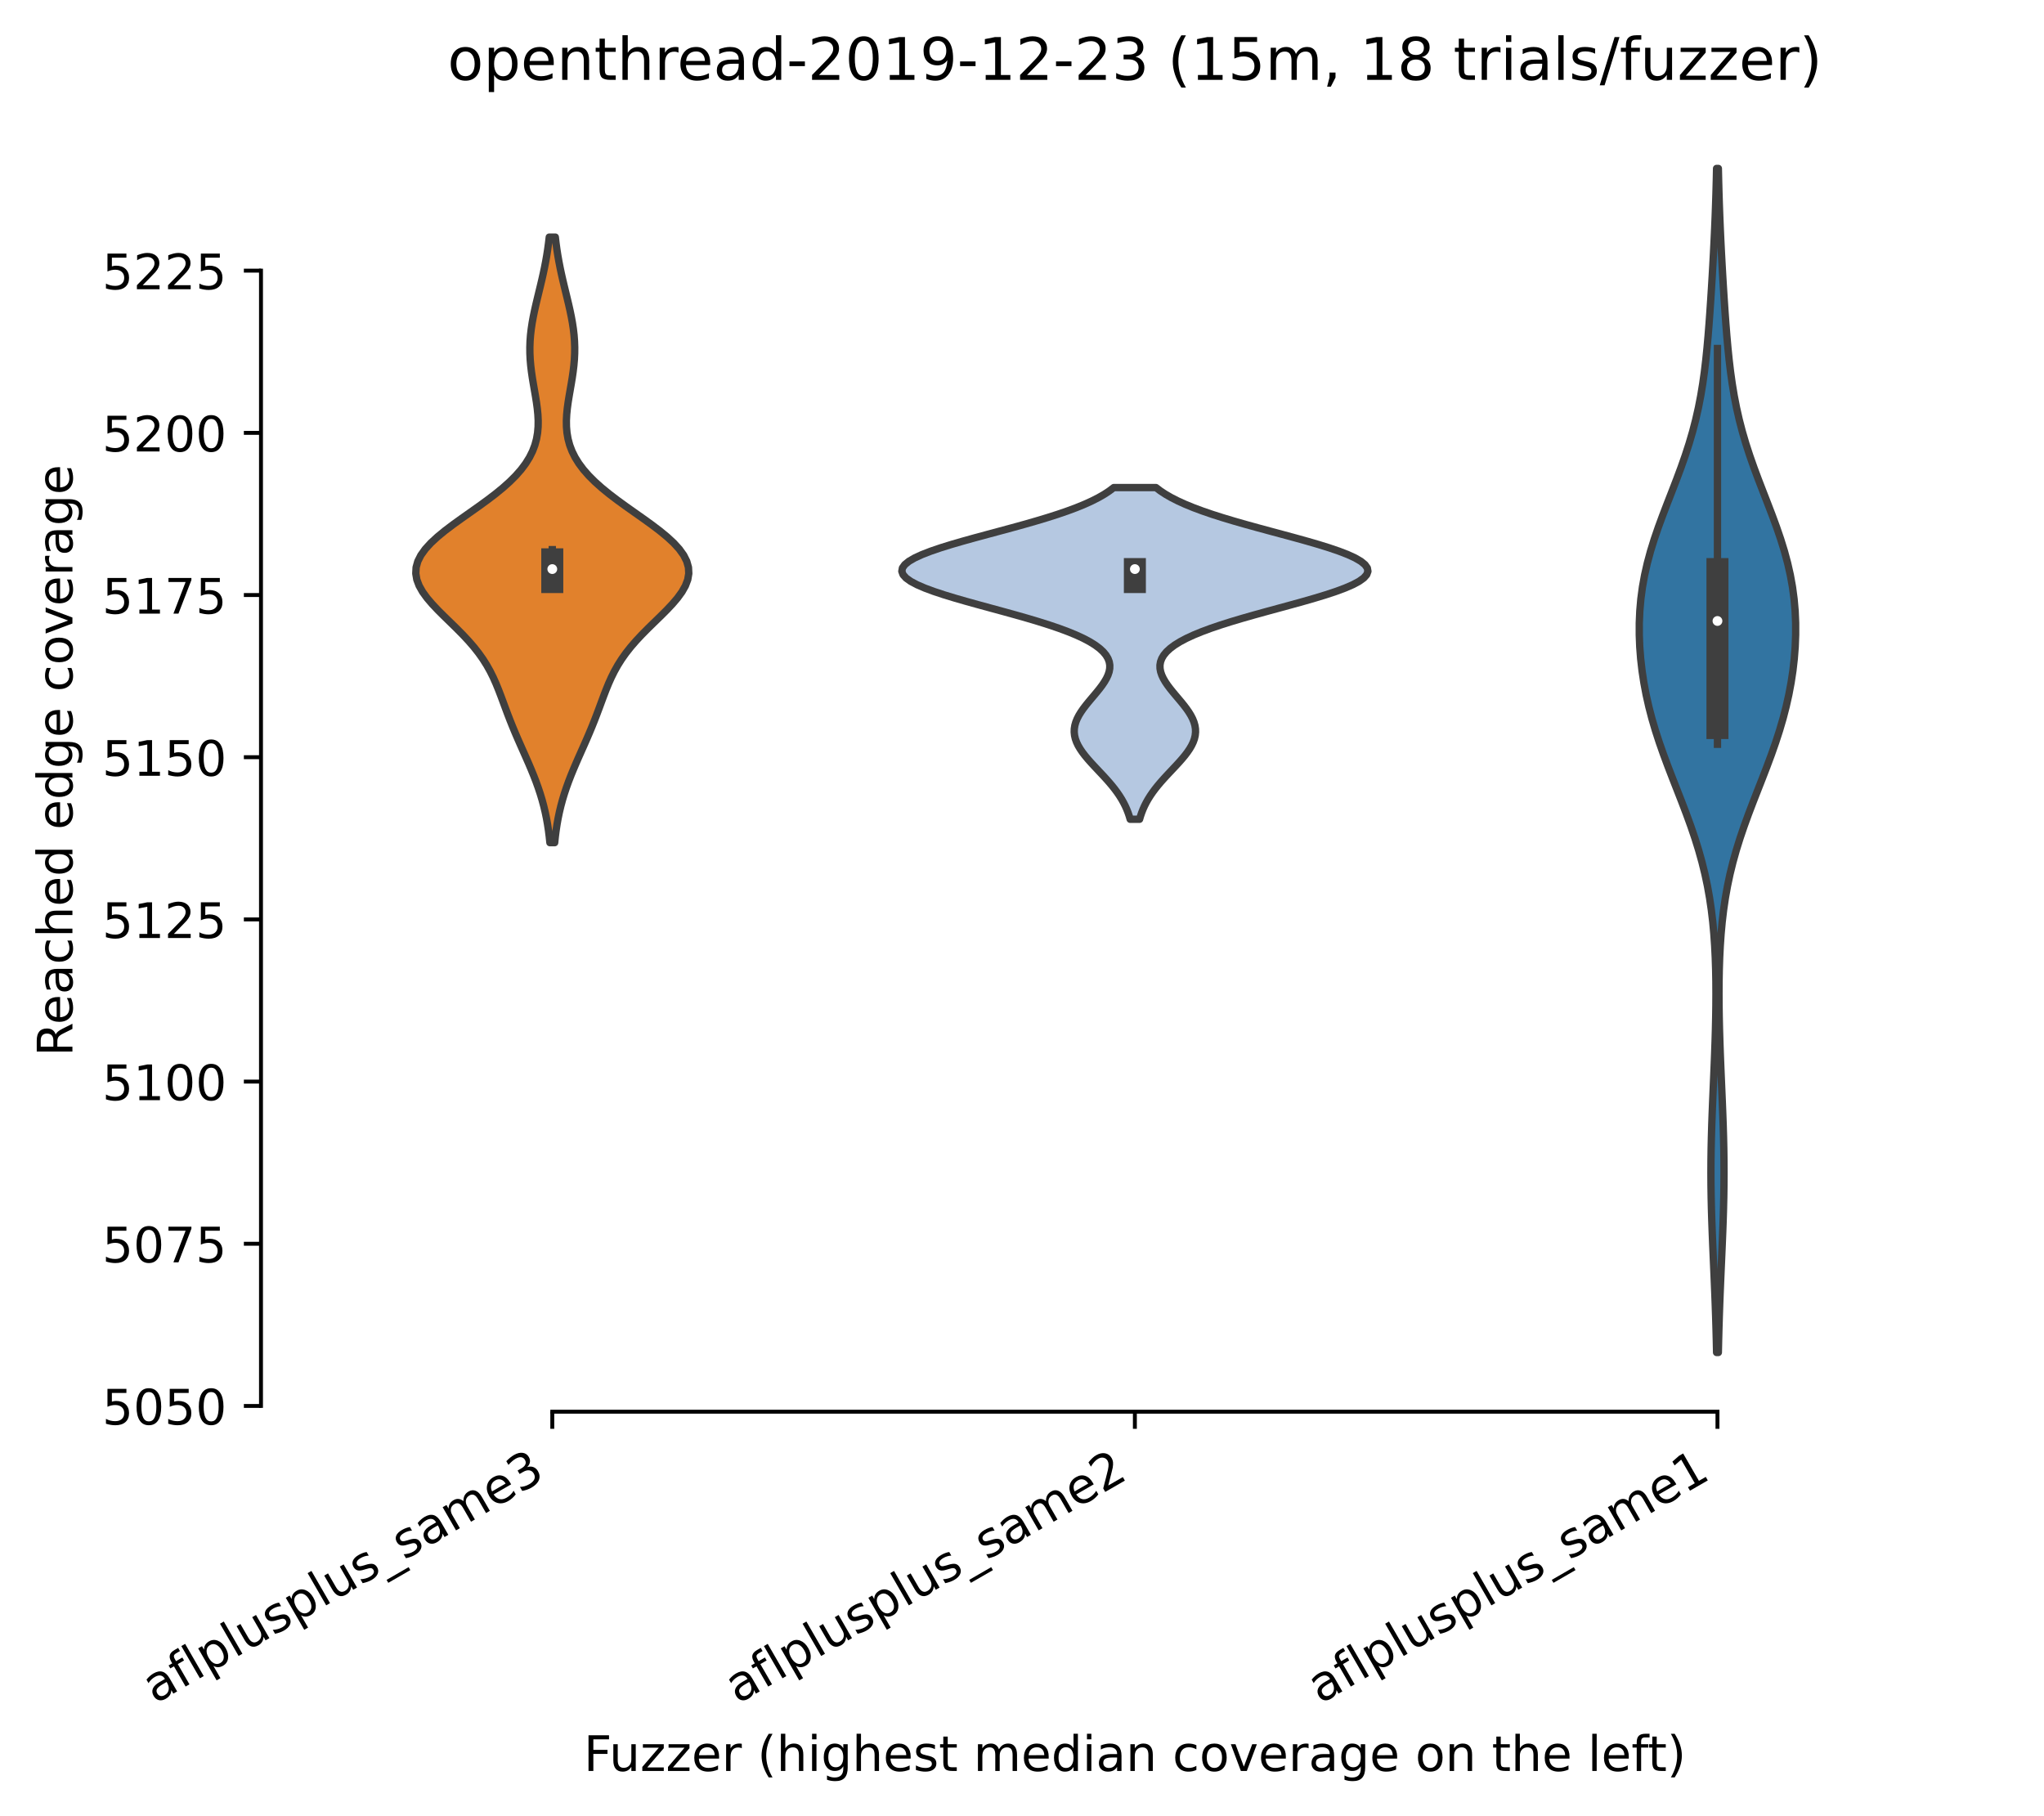 <?xml version="1.0" encoding="utf-8" standalone="no"?>
<!DOCTYPE svg PUBLIC "-//W3C//DTD SVG 1.1//EN"
  "http://www.w3.org/Graphics/SVG/1.1/DTD/svg11.dtd">
<!-- Created with matplotlib (https://matplotlib.org/) -->
<svg height="371.114pt" version="1.1" viewBox="0 0 417.648 371.114" width="417.648pt" xmlns="http://www.w3.org/2000/svg" xmlns:xlink="http://www.w3.org/1999/xlink">
 <defs>
  <style type="text/css">
*{stroke-linecap:butt;stroke-linejoin:round;}
  </style>
 </defs>
 <g id="figure_1">
  <g id="patch_1">
   <path d="M 0 371.114 
L 417.648 371.114 
L 417.648 -0 
L 0 -0 
z
" style="fill:#ffffff;"/>
  </g>
  <g id="axes_1">
   <g id="patch_2">
    <path d="M 53.328 288.43 
L 410.448 288.43 
L 410.448 22.318 
L 53.328 22.318 
z
" style="fill:#ffffff;"/>
   </g>
   <g id="PolyCollection_1">
    <defs>
     <path d="M 113.336 -198.943 
L 112.36 -198.943 
L 112.228 -200.193 
L 112.069 -201.443 
L 111.878 -202.693 
L 111.655 -203.942 
L 111.395 -205.192 
L 111.096 -206.442 
L 110.759 -207.692 
L 110.382 -208.941 
L 109.966 -210.191 
L 109.515 -211.441 
L 109.031 -212.691 
L 108.519 -213.94 
L 107.986 -215.19 
L 107.438 -216.44 
L 106.882 -217.69 
L 106.327 -218.939 
L 105.778 -220.189 
L 105.241 -221.439 
L 104.721 -222.689 
L 104.22 -223.938 
L 103.737 -225.188 
L 103.268 -226.438 
L 102.806 -227.688 
L 102.341 -228.937 
L 101.86 -230.187 
L 101.349 -231.437 
L 100.791 -232.687 
L 100.171 -233.936 
L 99.472 -235.186 
L 98.684 -236.436 
L 97.798 -237.686 
L 96.811 -238.936 
L 95.727 -240.185 
L 94.558 -241.435 
L 93.321 -242.685 
L 92.044 -243.935 
L 90.759 -245.184 
L 89.504 -246.434 
L 88.323 -247.684 
L 87.257 -248.934 
L 86.351 -250.183 
L 85.644 -251.433 
L 85.171 -252.683 
L 84.958 -253.933 
L 85.023 -255.182 
L 85.373 -256.432 
L 86.004 -257.682 
L 86.902 -258.932 
L 88.043 -260.181 
L 89.394 -261.431 
L 90.917 -262.681 
L 92.569 -263.931 
L 94.304 -265.18 
L 96.076 -266.43 
L 97.842 -267.68 
L 99.563 -268.93 
L 101.203 -270.179 
L 102.735 -271.429 
L 104.135 -272.679 
L 105.388 -273.929 
L 106.485 -275.178 
L 107.42 -276.428 
L 108.195 -277.678 
L 108.816 -278.928 
L 109.29 -280.177 
L 109.628 -281.427 
L 109.844 -282.677 
L 109.952 -283.927 
L 109.967 -285.176 
L 109.904 -286.426 
L 109.78 -287.676 
L 109.61 -288.926 
L 109.41 -290.175 
L 109.195 -291.425 
L 108.978 -292.675 
L 108.772 -293.925 
L 108.59 -295.174 
L 108.441 -296.424 
L 108.333 -297.674 
L 108.273 -298.924 
L 108.264 -300.173 
L 108.308 -301.423 
L 108.404 -302.673 
L 108.549 -303.923 
L 108.738 -305.172 
L 108.966 -306.422 
L 109.225 -307.672 
L 109.507 -308.922 
L 109.804 -310.171 
L 110.107 -311.421 
L 110.41 -312.671 
L 110.706 -313.921 
L 110.988 -315.17 
L 111.252 -316.42 
L 111.496 -317.67 
L 111.715 -318.92 
L 111.911 -320.169 
L 112.082 -321.419 
L 112.229 -322.669 
L 113.467 -322.669 
L 113.467 -322.669 
L 113.614 -321.419 
L 113.785 -320.169 
L 113.981 -318.92 
L 114.201 -317.67 
L 114.444 -316.42 
L 114.708 -315.17 
L 114.99 -313.921 
L 115.286 -312.671 
L 115.589 -311.421 
L 115.893 -310.171 
L 116.19 -308.922 
L 116.472 -307.672 
L 116.73 -306.422 
L 116.958 -305.172 
L 117.148 -303.923 
L 117.293 -302.673 
L 117.388 -301.423 
L 117.432 -300.173 
L 117.423 -298.924 
L 117.363 -297.674 
L 117.255 -296.424 
L 117.106 -295.174 
L 116.924 -293.925 
L 116.719 -292.675 
L 116.502 -291.425 
L 116.286 -290.175 
L 116.086 -288.926 
L 115.916 -287.676 
L 115.792 -286.426 
L 115.729 -285.176 
L 115.744 -283.927 
L 115.852 -282.677 
L 116.068 -281.427 
L 116.406 -280.177 
L 116.88 -278.928 
L 117.501 -277.678 
L 118.276 -276.428 
L 119.212 -275.178 
L 120.308 -273.929 
L 121.561 -272.679 
L 122.961 -271.429 
L 124.493 -270.179 
L 126.133 -268.93 
L 127.854 -267.68 
L 129.621 -266.43 
L 131.393 -265.18 
L 133.127 -263.931 
L 134.779 -262.681 
L 136.302 -261.431 
L 137.654 -260.181 
L 138.794 -258.932 
L 139.692 -257.682 
L 140.323 -256.432 
L 140.673 -255.182 
L 140.738 -253.933 
L 140.525 -252.683 
L 140.052 -251.433 
L 139.345 -250.183 
L 138.439 -248.934 
L 137.374 -247.684 
L 136.192 -246.434 
L 134.937 -245.184 
L 133.652 -243.935 
L 132.375 -242.685 
L 131.138 -241.435 
L 129.969 -240.185 
L 128.885 -238.936 
L 127.898 -237.686 
L 127.012 -236.436 
L 126.224 -235.186 
L 125.526 -233.936 
L 124.905 -232.687 
L 124.347 -231.437 
L 123.836 -230.187 
L 123.355 -228.937 
L 122.89 -227.688 
L 122.428 -226.438 
L 121.959 -225.188 
L 121.476 -223.938 
L 120.975 -222.689 
L 120.455 -221.439 
L 119.919 -220.189 
L 119.37 -218.939 
L 118.814 -217.69 
L 118.258 -216.44 
L 117.71 -215.19 
L 117.177 -213.94 
L 116.665 -212.691 
L 116.181 -211.441 
L 115.73 -210.191 
L 115.314 -208.941 
L 114.937 -207.692 
L 114.6 -206.442 
L 114.302 -205.192 
L 114.042 -203.942 
L 113.818 -202.693 
L 113.628 -201.443 
L 113.468 -200.193 
L 113.336 -198.943 
z
" id="m4e0eabbd24" style="stroke:#3f3f3f;stroke-width:1.5;"/>
    </defs>
    <g clip-path="url(#pd1b07eeeb5)">
     <use style="fill:#e1812c;stroke:#3f3f3f;stroke-width:1.5;" x="0" xlink:href="#m4e0eabbd24" y="371.114"/>
    </g>
   </g>
   <g id="PolyCollection_2">
    <defs>
     <path d="M 232.847 -203.723 
L 230.929 -203.723 
L 230.726 -204.408 
L 230.491 -205.092 
L 230.221 -205.777 
L 229.914 -206.462 
L 229.567 -207.146 
L 229.18 -207.831 
L 228.752 -208.515 
L 228.284 -209.2 
L 227.777 -209.885 
L 227.232 -210.569 
L 226.655 -211.254 
L 226.051 -211.938 
L 225.424 -212.623 
L 224.783 -213.307 
L 224.137 -213.992 
L 223.494 -214.677 
L 222.865 -215.361 
L 222.261 -216.046 
L 221.692 -216.73 
L 221.169 -217.415 
L 220.702 -218.1 
L 220.3 -218.784 
L 219.973 -219.469 
L 219.726 -220.153 
L 219.565 -220.838 
L 219.493 -221.523 
L 219.512 -222.207 
L 219.62 -222.892 
L 219.815 -223.576 
L 220.093 -224.261 
L 220.445 -224.945 
L 220.865 -225.63 
L 221.34 -226.315 
L 221.861 -226.999 
L 222.415 -227.684 
L 222.988 -228.368 
L 223.568 -229.053 
L 224.14 -229.738 
L 224.689 -230.422 
L 225.203 -231.107 
L 225.666 -231.791 
L 226.066 -232.476 
L 226.389 -233.161 
L 226.621 -233.845 
L 226.749 -234.53 
L 226.762 -235.214 
L 226.646 -235.899 
L 226.39 -236.584 
L 225.982 -237.268 
L 225.413 -237.953 
L 224.672 -238.637 
L 223.753 -239.322 
L 222.648 -240.006 
L 221.355 -240.691 
L 219.873 -241.376 
L 218.205 -242.06 
L 216.358 -242.745 
L 214.343 -243.429 
L 212.176 -244.114 
L 209.879 -244.799 
L 207.476 -245.483 
L 205 -246.168 
L 202.486 -246.852 
L 199.973 -247.537 
L 197.504 -248.222 
L 195.123 -248.906 
L 192.876 -249.591 
L 190.809 -250.275 
L 188.963 -250.96 
L 187.379 -251.644 
L 186.092 -252.329 
L 185.132 -253.014 
L 184.521 -253.698 
L 184.272 -254.383 
L 184.393 -255.067 
L 184.88 -255.752 
L 185.722 -256.437 
L 186.901 -257.121 
L 188.39 -257.806 
L 190.156 -258.49 
L 192.161 -259.175 
L 194.363 -259.86 
L 196.718 -260.544 
L 199.182 -261.229 
L 201.709 -261.913 
L 204.258 -262.598 
L 206.788 -263.283 
L 209.264 -263.967 
L 211.654 -264.652 
L 213.933 -265.336 
L 216.079 -266.021 
L 218.077 -266.705 
L 219.916 -267.39 
L 221.592 -268.075 
L 223.102 -268.759 
L 224.449 -269.444 
L 225.639 -270.128 
L 226.679 -270.813 
L 227.58 -271.498 
L 236.196 -271.498 
L 236.196 -271.498 
L 237.097 -270.813 
L 238.138 -270.128 
L 239.327 -269.444 
L 240.674 -268.759 
L 242.184 -268.075 
L 243.86 -267.39 
L 245.699 -266.705 
L 247.697 -266.021 
L 249.844 -265.336 
L 252.122 -264.652 
L 254.513 -263.967 
L 256.988 -263.283 
L 259.518 -262.598 
L 262.067 -261.913 
L 264.595 -261.229 
L 267.058 -260.544 
L 269.413 -259.86 
L 271.616 -259.175 
L 273.62 -258.49 
L 275.386 -257.806 
L 276.875 -257.121 
L 278.054 -256.437 
L 278.896 -255.752 
L 279.384 -255.067 
L 279.504 -254.383 
L 279.256 -253.698 
L 278.644 -253.014 
L 277.684 -252.329 
L 276.397 -251.644 
L 274.813 -250.96 
L 272.968 -250.275 
L 270.9 -249.591 
L 268.653 -248.906 
L 266.272 -248.222 
L 263.803 -247.537 
L 261.29 -246.852 
L 258.776 -246.168 
L 256.3 -245.483 
L 253.898 -244.799 
L 251.6 -244.114 
L 249.433 -243.429 
L 247.418 -242.745 
L 245.571 -242.06 
L 243.903 -241.376 
L 242.421 -240.691 
L 241.128 -240.006 
L 240.024 -239.322 
L 239.104 -238.637 
L 238.363 -237.953 
L 237.794 -237.268 
L 237.386 -236.584 
L 237.13 -235.899 
L 237.014 -235.214 
L 237.027 -234.53 
L 237.155 -233.845 
L 237.388 -233.161 
L 237.71 -232.476 
L 238.11 -231.791 
L 238.573 -231.107 
L 239.087 -230.422 
L 239.637 -229.738 
L 240.208 -229.053 
L 240.788 -228.368 
L 241.361 -227.684 
L 241.915 -226.999 
L 242.436 -226.315 
L 242.912 -225.63 
L 243.331 -224.945 
L 243.683 -224.261 
L 243.961 -223.576 
L 244.156 -222.892 
L 244.265 -222.207 
L 244.283 -221.523 
L 244.212 -220.838 
L 244.051 -220.153 
L 243.804 -219.469 
L 243.476 -218.784 
L 243.075 -218.1 
L 242.608 -217.415 
L 242.084 -216.73 
L 241.515 -216.046 
L 240.911 -215.361 
L 240.282 -214.677 
L 239.639 -213.992 
L 238.993 -213.307 
L 238.352 -212.623 
L 237.726 -211.938 
L 237.121 -211.254 
L 236.544 -210.569 
L 236 -209.885 
L 235.492 -209.2 
L 235.024 -208.515 
L 234.596 -207.831 
L 234.209 -207.146 
L 233.862 -206.462 
L 233.555 -205.777 
L 233.285 -205.092 
L 233.05 -204.408 
L 232.847 -203.723 
z
" id="m02222a1c9f" style="stroke:#3f3f3f;stroke-width:1.5;"/>
    </defs>
    <g clip-path="url(#pd1b07eeeb5)">
     <use style="fill:#b5c8e1;stroke:#3f3f3f;stroke-width:1.5;" x="0" xlink:href="#m02222a1c9f" y="371.114"/>
    </g>
   </g>
   <g id="PolyCollection_3">
    <defs>
     <path d="M 351.109 -94.78 
L 350.747 -94.78 
L 350.694 -97.224 
L 350.63 -99.667 
L 350.557 -102.111 
L 350.472 -104.555 
L 350.379 -106.998 
L 350.278 -109.442 
L 350.172 -111.886 
L 350.065 -114.329 
L 349.959 -116.773 
L 349.859 -119.216 
L 349.769 -121.66 
L 349.694 -124.104 
L 349.637 -126.547 
L 349.601 -128.991 
L 349.588 -131.435 
L 349.599 -133.878 
L 349.632 -136.322 
L 349.687 -138.766 
L 349.759 -141.209 
L 349.847 -143.653 
L 349.945 -146.096 
L 350.049 -148.54 
L 350.155 -150.984 
L 350.257 -153.427 
L 350.353 -155.871 
L 350.439 -158.315 
L 350.511 -160.758 
L 350.566 -163.202 
L 350.602 -165.646 
L 350.615 -168.089 
L 350.602 -170.533 
L 350.558 -172.976 
L 350.479 -175.42 
L 350.359 -177.864 
L 350.189 -180.307 
L 349.965 -182.751 
L 349.676 -185.195 
L 349.317 -187.638 
L 348.882 -190.082 
L 348.364 -192.526 
L 347.763 -194.969 
L 347.08 -197.413 
L 346.318 -199.856 
L 345.487 -202.3 
L 344.599 -204.744 
L 343.668 -207.187 
L 342.713 -209.631 
L 341.755 -212.075 
L 340.811 -214.518 
L 339.902 -216.962 
L 339.044 -219.406 
L 338.25 -221.849 
L 337.532 -224.293 
L 336.897 -226.736 
L 336.348 -229.18 
L 335.888 -231.624 
L 335.518 -234.067 
L 335.237 -236.511 
L 335.047 -238.955 
L 334.952 -241.398 
L 334.954 -243.842 
L 335.06 -246.286 
L 335.273 -248.729 
L 335.599 -251.173 
L 336.039 -253.616 
L 336.592 -256.06 
L 337.252 -258.504 
L 338.008 -260.947 
L 338.845 -263.391 
L 339.743 -265.835 
L 340.68 -268.278 
L 341.632 -270.722 
L 342.574 -273.166 
L 343.484 -275.609 
L 344.343 -278.053 
L 345.135 -280.496 
L 345.851 -282.94 
L 346.485 -285.384 
L 347.038 -287.827 
L 347.512 -290.271 
L 347.915 -292.715 
L 348.257 -295.158 
L 348.547 -297.602 
L 348.796 -300.046 
L 349.014 -302.489 
L 349.208 -304.933 
L 349.385 -307.376 
L 349.55 -309.82 
L 349.706 -312.264 
L 349.854 -314.707 
L 349.993 -317.151 
L 350.125 -319.595 
L 350.247 -322.038 
L 350.359 -324.482 
L 350.46 -326.926 
L 350.548 -329.369 
L 350.625 -331.813 
L 350.691 -334.256 
L 350.745 -336.7 
L 351.111 -336.7 
L 351.111 -336.7 
L 351.166 -334.256 
L 351.231 -331.813 
L 351.308 -329.369 
L 351.397 -326.926 
L 351.497 -324.482 
L 351.609 -322.038 
L 351.731 -319.595 
L 351.863 -317.151 
L 352.003 -314.707 
L 352.15 -312.264 
L 352.306 -309.82 
L 352.471 -307.376 
L 352.648 -304.933 
L 352.843 -302.489 
L 353.06 -300.046 
L 353.309 -297.602 
L 353.599 -295.158 
L 353.941 -292.715 
L 354.344 -290.271 
L 354.819 -287.827 
L 355.371 -285.384 
L 356.005 -282.94 
L 356.721 -280.496 
L 357.514 -278.053 
L 358.372 -275.609 
L 359.282 -273.166 
L 360.224 -270.722 
L 361.176 -268.278 
L 362.113 -265.835 
L 363.011 -263.391 
L 363.848 -260.947 
L 364.604 -258.504 
L 365.264 -256.06 
L 365.817 -253.616 
L 366.257 -251.173 
L 366.583 -248.729 
L 366.797 -246.286 
L 366.902 -243.842 
L 366.904 -241.398 
L 366.809 -238.955 
L 366.619 -236.511 
L 366.339 -234.067 
L 365.968 -231.624 
L 365.508 -229.18 
L 364.959 -226.736 
L 364.324 -224.293 
L 363.606 -221.849 
L 362.813 -219.406 
L 361.955 -216.962 
L 361.045 -214.518 
L 360.102 -212.075 
L 359.143 -209.631 
L 358.188 -207.187 
L 357.258 -204.744 
L 356.369 -202.3 
L 355.538 -199.856 
L 354.776 -197.413 
L 354.093 -194.969 
L 353.492 -192.526 
L 352.975 -190.082 
L 352.539 -187.638 
L 352.18 -185.195 
L 351.892 -182.751 
L 351.667 -180.307 
L 351.498 -177.864 
L 351.377 -175.42 
L 351.298 -172.976 
L 351.254 -170.533 
L 351.241 -168.089 
L 351.254 -165.646 
L 351.29 -163.202 
L 351.346 -160.758 
L 351.418 -158.315 
L 351.503 -155.871 
L 351.599 -153.427 
L 351.702 -150.984 
L 351.807 -148.54 
L 351.911 -146.096 
L 352.009 -143.653 
L 352.097 -141.209 
L 352.17 -138.766 
L 352.224 -136.322 
L 352.257 -133.878 
L 352.268 -131.435 
L 352.255 -128.991 
L 352.219 -126.547 
L 352.162 -124.104 
L 352.087 -121.66 
L 351.997 -119.216 
L 351.897 -116.773 
L 351.792 -114.329 
L 351.684 -111.886 
L 351.578 -109.442 
L 351.477 -106.998 
L 351.384 -104.555 
L 351.3 -102.111 
L 351.226 -99.667 
L 351.163 -97.224 
L 351.109 -94.78 
z
" id="m808abab25a" style="stroke:#3f3f3f;stroke-width:1.5;"/>
    </defs>
    <g clip-path="url(#pd1b07eeeb5)">
     <use style="fill:#3274a1;stroke:#3f3f3f;stroke-width:1.5;" x="0" xlink:href="#m808abab25a" y="371.114"/>
    </g>
   </g>
   <g id="matplotlib.axis_1">
    <g id="xtick_1">
     <g id="line2d_1">
      <defs>
       <path d="M 0 0 
L 0 3.5 
" id="mfb5dbb5d8f" style="stroke:#000000;stroke-width:0.8;"/>
      </defs>
      <g>
       <use style="stroke:#000000;stroke-width:0.8;" x="112.848" xlink:href="#mfb5dbb5d8f" y="288.43"/>
      </g>
     </g>
     <g id="text_1">
      <!-- aflplusplus_same3 -->
      <defs>
       <path d="M 34.281 27.484 
Q 23.391 27.484 19.188 25 
Q 14.984 22.516 14.984 16.5 
Q 14.984 11.719 18.141 8.906 
Q 21.297 6.109 26.703 6.109 
Q 34.188 6.109 38.703 11.406 
Q 43.219 16.703 43.219 25.484 
L 43.219 27.484 
z
M 52.203 31.203 
L 52.203 0 
L 43.219 0 
L 43.219 8.297 
Q 40.141 3.328 35.547 0.953 
Q 30.953 -1.422 24.312 -1.422 
Q 15.922 -1.422 10.953 3.297 
Q 6 8.016 6 15.922 
Q 6 25.141 12.172 29.828 
Q 18.359 34.516 30.609 34.516 
L 43.219 34.516 
L 43.219 35.406 
Q 43.219 41.609 39.141 45 
Q 35.062 48.391 27.688 48.391 
Q 23 48.391 18.547 47.266 
Q 14.109 46.141 10.016 43.891 
L 10.016 52.203 
Q 14.938 54.109 19.578 55.047 
Q 24.219 56 28.609 56 
Q 40.484 56 46.344 49.844 
Q 52.203 43.703 52.203 31.203 
z
" id="DejaVuSans-97"/>
       <path d="M 37.109 75.984 
L 37.109 68.5 
L 28.516 68.5 
Q 23.688 68.5 21.797 66.547 
Q 19.922 64.594 19.922 59.516 
L 19.922 54.688 
L 34.719 54.688 
L 34.719 47.703 
L 19.922 47.703 
L 19.922 0 
L 10.891 0 
L 10.891 47.703 
L 2.297 47.703 
L 2.297 54.688 
L 10.891 54.688 
L 10.891 58.5 
Q 10.891 67.625 15.141 71.797 
Q 19.391 75.984 28.609 75.984 
z
" id="DejaVuSans-102"/>
       <path d="M 9.422 75.984 
L 18.406 75.984 
L 18.406 0 
L 9.422 0 
z
" id="DejaVuSans-108"/>
       <path d="M 18.109 8.203 
L 18.109 -20.797 
L 9.078 -20.797 
L 9.078 54.688 
L 18.109 54.688 
L 18.109 46.391 
Q 20.953 51.266 25.266 53.625 
Q 29.594 56 35.594 56 
Q 45.562 56 51.781 48.094 
Q 58.016 40.188 58.016 27.297 
Q 58.016 14.406 51.781 6.484 
Q 45.562 -1.422 35.594 -1.422 
Q 29.594 -1.422 25.266 0.953 
Q 20.953 3.328 18.109 8.203 
z
M 48.688 27.297 
Q 48.688 37.203 44.609 42.844 
Q 40.531 48.484 33.406 48.484 
Q 26.266 48.484 22.188 42.844 
Q 18.109 37.203 18.109 27.297 
Q 18.109 17.391 22.188 11.75 
Q 26.266 6.109 33.406 6.109 
Q 40.531 6.109 44.609 11.75 
Q 48.688 17.391 48.688 27.297 
z
" id="DejaVuSans-112"/>
       <path d="M 8.5 21.578 
L 8.5 54.688 
L 17.484 54.688 
L 17.484 21.922 
Q 17.484 14.156 20.5 10.266 
Q 23.531 6.391 29.594 6.391 
Q 36.859 6.391 41.078 11.031 
Q 45.312 15.672 45.312 23.688 
L 45.312 54.688 
L 54.297 54.688 
L 54.297 0 
L 45.312 0 
L 45.312 8.406 
Q 42.047 3.422 37.719 1 
Q 33.406 -1.422 27.688 -1.422 
Q 18.266 -1.422 13.375 4.438 
Q 8.5 10.297 8.5 21.578 
z
M 31.109 56 
z
" id="DejaVuSans-117"/>
       <path d="M 44.281 53.078 
L 44.281 44.578 
Q 40.484 46.531 36.375 47.5 
Q 32.281 48.484 27.875 48.484 
Q 21.188 48.484 17.844 46.438 
Q 14.5 44.391 14.5 40.281 
Q 14.5 37.156 16.891 35.375 
Q 19.281 33.594 26.516 31.984 
L 29.594 31.297 
Q 39.156 29.25 43.188 25.516 
Q 47.219 21.781 47.219 15.094 
Q 47.219 7.469 41.188 3.016 
Q 35.156 -1.422 24.609 -1.422 
Q 20.219 -1.422 15.453 -0.562 
Q 10.688 0.297 5.422 2 
L 5.422 11.281 
Q 10.406 8.688 15.234 7.391 
Q 20.062 6.109 24.812 6.109 
Q 31.156 6.109 34.562 8.281 
Q 37.984 10.453 37.984 14.406 
Q 37.984 18.062 35.516 20.016 
Q 33.062 21.969 24.703 23.781 
L 21.578 24.516 
Q 13.234 26.266 9.516 29.906 
Q 5.812 33.547 5.812 39.891 
Q 5.812 47.609 11.281 51.797 
Q 16.75 56 26.812 56 
Q 31.781 56 36.172 55.266 
Q 40.578 54.547 44.281 53.078 
z
" id="DejaVuSans-115"/>
       <path d="M 50.984 -16.609 
L 50.984 -23.578 
L -0.984 -23.578 
L -0.984 -16.609 
z
" id="DejaVuSans-95"/>
       <path d="M 52 44.188 
Q 55.375 50.25 60.062 53.125 
Q 64.75 56 71.094 56 
Q 79.641 56 84.281 50.016 
Q 88.922 44.047 88.922 33.016 
L 88.922 0 
L 79.891 0 
L 79.891 32.719 
Q 79.891 40.578 77.094 44.375 
Q 74.312 48.188 68.609 48.188 
Q 61.625 48.188 57.562 43.547 
Q 53.516 38.922 53.516 30.906 
L 53.516 0 
L 44.484 0 
L 44.484 32.719 
Q 44.484 40.625 41.703 44.406 
Q 38.922 48.188 33.109 48.188 
Q 26.219 48.188 22.156 43.531 
Q 18.109 38.875 18.109 30.906 
L 18.109 0 
L 9.078 0 
L 9.078 54.688 
L 18.109 54.688 
L 18.109 46.188 
Q 21.188 51.219 25.484 53.609 
Q 29.781 56 35.688 56 
Q 41.656 56 45.828 52.969 
Q 50 49.953 52 44.188 
z
" id="DejaVuSans-109"/>
       <path d="M 56.203 29.594 
L 56.203 25.203 
L 14.891 25.203 
Q 15.484 15.922 20.484 11.062 
Q 25.484 6.203 34.422 6.203 
Q 39.594 6.203 44.453 7.469 
Q 49.312 8.734 54.109 11.281 
L 54.109 2.781 
Q 49.266 0.734 44.188 -0.344 
Q 39.109 -1.422 33.891 -1.422 
Q 20.797 -1.422 13.156 6.188 
Q 5.516 13.812 5.516 26.812 
Q 5.516 40.234 12.766 48.109 
Q 20.016 56 32.328 56 
Q 43.359 56 49.781 48.891 
Q 56.203 41.797 56.203 29.594 
z
M 47.219 32.234 
Q 47.125 39.594 43.094 43.984 
Q 39.062 48.391 32.422 48.391 
Q 24.906 48.391 20.391 44.141 
Q 15.875 39.891 15.188 32.172 
z
" id="DejaVuSans-101"/>
       <path d="M 40.578 39.312 
Q 47.656 37.797 51.625 33 
Q 55.609 28.219 55.609 21.188 
Q 55.609 10.406 48.188 4.484 
Q 40.766 -1.422 27.094 -1.422 
Q 22.516 -1.422 17.656 -0.516 
Q 12.797 0.391 7.625 2.203 
L 7.625 11.719 
Q 11.719 9.328 16.594 8.109 
Q 21.484 6.891 26.812 6.891 
Q 36.078 6.891 40.938 10.547 
Q 45.797 14.203 45.797 21.188 
Q 45.797 27.641 41.281 31.266 
Q 36.766 34.906 28.719 34.906 
L 20.219 34.906 
L 20.219 43.016 
L 29.109 43.016 
Q 36.375 43.016 40.234 45.922 
Q 44.094 48.828 44.094 54.297 
Q 44.094 59.906 40.109 62.906 
Q 36.141 65.922 28.719 65.922 
Q 24.656 65.922 20.016 65.031 
Q 15.375 64.156 9.812 62.312 
L 9.812 71.094 
Q 15.438 72.656 20.344 73.438 
Q 25.25 74.219 29.594 74.219 
Q 40.828 74.219 47.359 69.109 
Q 53.906 64.016 53.906 55.328 
Q 53.906 49.266 50.438 45.094 
Q 46.969 40.922 40.578 39.312 
z
" id="DejaVuSans-51"/>
      </defs>
      <g transform="translate(31.677 348.194)rotate(-30)scale(0.1 -0.1)">
       <use xlink:href="#DejaVuSans-97"/>
       <use x="61.279" xlink:href="#DejaVuSans-102"/>
       <use x="96.484" xlink:href="#DejaVuSans-108"/>
       <use x="124.268" xlink:href="#DejaVuSans-112"/>
       <use x="187.744" xlink:href="#DejaVuSans-108"/>
       <use x="215.527" xlink:href="#DejaVuSans-117"/>
       <use x="278.906" xlink:href="#DejaVuSans-115"/>
       <use x="331.006" xlink:href="#DejaVuSans-112"/>
       <use x="394.482" xlink:href="#DejaVuSans-108"/>
       <use x="422.266" xlink:href="#DejaVuSans-117"/>
       <use x="485.645" xlink:href="#DejaVuSans-115"/>
       <use x="537.744" xlink:href="#DejaVuSans-95"/>
       <use x="587.744" xlink:href="#DejaVuSans-115"/>
       <use x="639.844" xlink:href="#DejaVuSans-97"/>
       <use x="701.123" xlink:href="#DejaVuSans-109"/>
       <use x="798.535" xlink:href="#DejaVuSans-101"/>
       <use x="860.059" xlink:href="#DejaVuSans-51"/>
      </g>
     </g>
    </g>
    <g id="xtick_2">
     <g id="line2d_2">
      <g>
       <use style="stroke:#000000;stroke-width:0.8;" x="231.888" xlink:href="#mfb5dbb5d8f" y="288.43"/>
      </g>
     </g>
     <g id="text_2">
      <!-- aflplusplus_same2 -->
      <defs>
       <path d="M 19.188 8.297 
L 53.609 8.297 
L 53.609 0 
L 7.328 0 
L 7.328 8.297 
Q 12.938 14.109 22.625 23.891 
Q 32.328 33.688 34.812 36.531 
Q 39.547 41.844 41.422 45.531 
Q 43.312 49.219 43.312 52.781 
Q 43.312 58.594 39.234 62.25 
Q 35.156 65.922 28.609 65.922 
Q 23.969 65.922 18.812 64.312 
Q 13.672 62.703 7.812 59.422 
L 7.812 69.391 
Q 13.766 71.781 18.938 73 
Q 24.125 74.219 28.422 74.219 
Q 39.75 74.219 46.484 68.547 
Q 53.219 62.891 53.219 53.422 
Q 53.219 48.922 51.531 44.891 
Q 49.859 40.875 45.406 35.406 
Q 44.188 33.984 37.641 27.219 
Q 31.109 20.453 19.188 8.297 
z
" id="DejaVuSans-50"/>
      </defs>
      <g transform="translate(150.717 348.194)rotate(-30)scale(0.1 -0.1)">
       <use xlink:href="#DejaVuSans-97"/>
       <use x="61.279" xlink:href="#DejaVuSans-102"/>
       <use x="96.484" xlink:href="#DejaVuSans-108"/>
       <use x="124.268" xlink:href="#DejaVuSans-112"/>
       <use x="187.744" xlink:href="#DejaVuSans-108"/>
       <use x="215.527" xlink:href="#DejaVuSans-117"/>
       <use x="278.906" xlink:href="#DejaVuSans-115"/>
       <use x="331.006" xlink:href="#DejaVuSans-112"/>
       <use x="394.482" xlink:href="#DejaVuSans-108"/>
       <use x="422.266" xlink:href="#DejaVuSans-117"/>
       <use x="485.645" xlink:href="#DejaVuSans-115"/>
       <use x="537.744" xlink:href="#DejaVuSans-95"/>
       <use x="587.744" xlink:href="#DejaVuSans-115"/>
       <use x="639.844" xlink:href="#DejaVuSans-97"/>
       <use x="701.123" xlink:href="#DejaVuSans-109"/>
       <use x="798.535" xlink:href="#DejaVuSans-101"/>
       <use x="860.059" xlink:href="#DejaVuSans-50"/>
      </g>
     </g>
    </g>
    <g id="xtick_3">
     <g id="line2d_3">
      <g>
       <use style="stroke:#000000;stroke-width:0.8;" x="350.928" xlink:href="#mfb5dbb5d8f" y="288.43"/>
      </g>
     </g>
     <g id="text_3">
      <!-- aflplusplus_same1 -->
      <defs>
       <path d="M 12.406 8.297 
L 28.516 8.297 
L 28.516 63.922 
L 10.984 60.406 
L 10.984 69.391 
L 28.422 72.906 
L 38.281 72.906 
L 38.281 8.297 
L 54.391 8.297 
L 54.391 0 
L 12.406 0 
z
" id="DejaVuSans-49"/>
      </defs>
      <g transform="translate(269.757 348.194)rotate(-30)scale(0.1 -0.1)">
       <use xlink:href="#DejaVuSans-97"/>
       <use x="61.279" xlink:href="#DejaVuSans-102"/>
       <use x="96.484" xlink:href="#DejaVuSans-108"/>
       <use x="124.268" xlink:href="#DejaVuSans-112"/>
       <use x="187.744" xlink:href="#DejaVuSans-108"/>
       <use x="215.527" xlink:href="#DejaVuSans-117"/>
       <use x="278.906" xlink:href="#DejaVuSans-115"/>
       <use x="331.006" xlink:href="#DejaVuSans-112"/>
       <use x="394.482" xlink:href="#DejaVuSans-108"/>
       <use x="422.266" xlink:href="#DejaVuSans-117"/>
       <use x="485.645" xlink:href="#DejaVuSans-115"/>
       <use x="537.744" xlink:href="#DejaVuSans-95"/>
       <use x="587.744" xlink:href="#DejaVuSans-115"/>
       <use x="639.844" xlink:href="#DejaVuSans-97"/>
       <use x="701.123" xlink:href="#DejaVuSans-109"/>
       <use x="798.535" xlink:href="#DejaVuSans-101"/>
       <use x="860.059" xlink:href="#DejaVuSans-49"/>
      </g>
     </g>
    </g>
    <g id="text_4">
     <!-- Fuzzer (highest median coverage on the left) -->
     <defs>
      <path d="M 9.812 72.906 
L 51.703 72.906 
L 51.703 64.594 
L 19.672 64.594 
L 19.672 43.109 
L 48.578 43.109 
L 48.578 34.812 
L 19.672 34.812 
L 19.672 0 
L 9.812 0 
z
" id="DejaVuSans-70"/>
      <path d="M 5.516 54.688 
L 48.188 54.688 
L 48.188 46.484 
L 14.406 7.172 
L 48.188 7.172 
L 48.188 0 
L 4.297 0 
L 4.297 8.203 
L 38.094 47.516 
L 5.516 47.516 
z
" id="DejaVuSans-122"/>
      <path d="M 41.109 46.297 
Q 39.594 47.172 37.812 47.578 
Q 36.031 48 33.891 48 
Q 26.266 48 22.188 43.047 
Q 18.109 38.094 18.109 28.812 
L 18.109 0 
L 9.078 0 
L 9.078 54.688 
L 18.109 54.688 
L 18.109 46.188 
Q 20.953 51.172 25.484 53.578 
Q 30.031 56 36.531 56 
Q 37.453 56 38.578 55.875 
Q 39.703 55.766 41.062 55.516 
z
" id="DejaVuSans-114"/>
      <path id="DejaVuSans-32"/>
      <path d="M 31 75.875 
Q 24.469 64.656 21.281 53.656 
Q 18.109 42.672 18.109 31.391 
Q 18.109 20.125 21.312 9.062 
Q 24.516 -2 31 -13.188 
L 23.188 -13.188 
Q 15.875 -1.703 12.234 9.375 
Q 8.594 20.453 8.594 31.391 
Q 8.594 42.281 12.203 53.312 
Q 15.828 64.359 23.188 75.875 
z
" id="DejaVuSans-40"/>
      <path d="M 54.891 33.016 
L 54.891 0 
L 45.906 0 
L 45.906 32.719 
Q 45.906 40.484 42.875 44.328 
Q 39.844 48.188 33.797 48.188 
Q 26.516 48.188 22.312 43.547 
Q 18.109 38.922 18.109 30.906 
L 18.109 0 
L 9.078 0 
L 9.078 75.984 
L 18.109 75.984 
L 18.109 46.188 
Q 21.344 51.125 25.703 53.562 
Q 30.078 56 35.797 56 
Q 45.219 56 50.047 50.172 
Q 54.891 44.344 54.891 33.016 
z
" id="DejaVuSans-104"/>
      <path d="M 9.422 54.688 
L 18.406 54.688 
L 18.406 0 
L 9.422 0 
z
M 9.422 75.984 
L 18.406 75.984 
L 18.406 64.594 
L 9.422 64.594 
z
" id="DejaVuSans-105"/>
      <path d="M 45.406 27.984 
Q 45.406 37.75 41.375 43.109 
Q 37.359 48.484 30.078 48.484 
Q 22.859 48.484 18.828 43.109 
Q 14.797 37.75 14.797 27.984 
Q 14.797 18.266 18.828 12.891 
Q 22.859 7.516 30.078 7.516 
Q 37.359 7.516 41.375 12.891 
Q 45.406 18.266 45.406 27.984 
z
M 54.391 6.781 
Q 54.391 -7.172 48.188 -13.984 
Q 42 -20.797 29.203 -20.797 
Q 24.469 -20.797 20.266 -20.094 
Q 16.062 -19.391 12.109 -17.922 
L 12.109 -9.188 
Q 16.062 -11.328 19.922 -12.344 
Q 23.781 -13.375 27.781 -13.375 
Q 36.625 -13.375 41.016 -8.766 
Q 45.406 -4.156 45.406 5.172 
L 45.406 9.625 
Q 42.625 4.781 38.281 2.391 
Q 33.938 0 27.875 0 
Q 17.828 0 11.672 7.656 
Q 5.516 15.328 5.516 27.984 
Q 5.516 40.672 11.672 48.328 
Q 17.828 56 27.875 56 
Q 33.938 56 38.281 53.609 
Q 42.625 51.219 45.406 46.391 
L 45.406 54.688 
L 54.391 54.688 
z
" id="DejaVuSans-103"/>
      <path d="M 18.312 70.219 
L 18.312 54.688 
L 36.812 54.688 
L 36.812 47.703 
L 18.312 47.703 
L 18.312 18.016 
Q 18.312 11.328 20.141 9.422 
Q 21.969 7.516 27.594 7.516 
L 36.812 7.516 
L 36.812 0 
L 27.594 0 
Q 17.188 0 13.234 3.875 
Q 9.281 7.766 9.281 18.016 
L 9.281 47.703 
L 2.688 47.703 
L 2.688 54.688 
L 9.281 54.688 
L 9.281 70.219 
z
" id="DejaVuSans-116"/>
      <path d="M 45.406 46.391 
L 45.406 75.984 
L 54.391 75.984 
L 54.391 0 
L 45.406 0 
L 45.406 8.203 
Q 42.578 3.328 38.25 0.953 
Q 33.938 -1.422 27.875 -1.422 
Q 17.969 -1.422 11.734 6.484 
Q 5.516 14.406 5.516 27.297 
Q 5.516 40.188 11.734 48.094 
Q 17.969 56 27.875 56 
Q 33.938 56 38.25 53.625 
Q 42.578 51.266 45.406 46.391 
z
M 14.797 27.297 
Q 14.797 17.391 18.875 11.75 
Q 22.953 6.109 30.078 6.109 
Q 37.203 6.109 41.297 11.75 
Q 45.406 17.391 45.406 27.297 
Q 45.406 37.203 41.297 42.844 
Q 37.203 48.484 30.078 48.484 
Q 22.953 48.484 18.875 42.844 
Q 14.797 37.203 14.797 27.297 
z
" id="DejaVuSans-100"/>
      <path d="M 54.891 33.016 
L 54.891 0 
L 45.906 0 
L 45.906 32.719 
Q 45.906 40.484 42.875 44.328 
Q 39.844 48.188 33.797 48.188 
Q 26.516 48.188 22.312 43.547 
Q 18.109 38.922 18.109 30.906 
L 18.109 0 
L 9.078 0 
L 9.078 54.688 
L 18.109 54.688 
L 18.109 46.188 
Q 21.344 51.125 25.703 53.562 
Q 30.078 56 35.797 56 
Q 45.219 56 50.047 50.172 
Q 54.891 44.344 54.891 33.016 
z
" id="DejaVuSans-110"/>
      <path d="M 48.781 52.594 
L 48.781 44.188 
Q 44.969 46.297 41.141 47.344 
Q 37.312 48.391 33.406 48.391 
Q 24.656 48.391 19.812 42.844 
Q 14.984 37.312 14.984 27.297 
Q 14.984 17.281 19.812 11.734 
Q 24.656 6.203 33.406 6.203 
Q 37.312 6.203 41.141 7.25 
Q 44.969 8.297 48.781 10.406 
L 48.781 2.094 
Q 45.016 0.344 40.984 -0.531 
Q 36.969 -1.422 32.422 -1.422 
Q 20.062 -1.422 12.781 6.344 
Q 5.516 14.109 5.516 27.297 
Q 5.516 40.672 12.859 48.328 
Q 20.219 56 33.016 56 
Q 37.156 56 41.109 55.141 
Q 45.062 54.297 48.781 52.594 
z
" id="DejaVuSans-99"/>
      <path d="M 30.609 48.391 
Q 23.391 48.391 19.188 42.75 
Q 14.984 37.109 14.984 27.297 
Q 14.984 17.484 19.156 11.844 
Q 23.344 6.203 30.609 6.203 
Q 37.797 6.203 41.984 11.859 
Q 46.188 17.531 46.188 27.297 
Q 46.188 37.016 41.984 42.703 
Q 37.797 48.391 30.609 48.391 
z
M 30.609 56 
Q 42.328 56 49.016 48.375 
Q 55.719 40.766 55.719 27.297 
Q 55.719 13.875 49.016 6.219 
Q 42.328 -1.422 30.609 -1.422 
Q 18.844 -1.422 12.172 6.219 
Q 5.516 13.875 5.516 27.297 
Q 5.516 40.766 12.172 48.375 
Q 18.844 56 30.609 56 
z
" id="DejaVuSans-111"/>
      <path d="M 2.984 54.688 
L 12.5 54.688 
L 29.594 8.797 
L 46.688 54.688 
L 56.203 54.688 
L 35.688 0 
L 23.484 0 
z
" id="DejaVuSans-118"/>
      <path d="M 8.016 75.875 
L 15.828 75.875 
Q 23.141 64.359 26.781 53.312 
Q 30.422 42.281 30.422 31.391 
Q 30.422 20.453 26.781 9.375 
Q 23.141 -1.703 15.828 -13.188 
L 8.016 -13.188 
Q 14.5 -2 17.703 9.062 
Q 20.906 20.125 20.906 31.391 
Q 20.906 42.672 17.703 53.656 
Q 14.5 64.656 8.016 75.875 
z
" id="DejaVuSans-41"/>
     </defs>
     <g transform="translate(119.27 361.835)scale(0.1 -0.1)">
      <use xlink:href="#DejaVuSans-70"/>
      <use x="52.02" xlink:href="#DejaVuSans-117"/>
      <use x="115.398" xlink:href="#DejaVuSans-122"/>
      <use x="167.889" xlink:href="#DejaVuSans-122"/>
      <use x="220.379" xlink:href="#DejaVuSans-101"/>
      <use x="281.902" xlink:href="#DejaVuSans-114"/>
      <use x="323.016" xlink:href="#DejaVuSans-32"/>
      <use x="354.803" xlink:href="#DejaVuSans-40"/>
      <use x="393.816" xlink:href="#DejaVuSans-104"/>
      <use x="457.195" xlink:href="#DejaVuSans-105"/>
      <use x="484.979" xlink:href="#DejaVuSans-103"/>
      <use x="548.455" xlink:href="#DejaVuSans-104"/>
      <use x="611.834" xlink:href="#DejaVuSans-101"/>
      <use x="673.357" xlink:href="#DejaVuSans-115"/>
      <use x="725.457" xlink:href="#DejaVuSans-116"/>
      <use x="764.666" xlink:href="#DejaVuSans-32"/>
      <use x="796.453" xlink:href="#DejaVuSans-109"/>
      <use x="893.865" xlink:href="#DejaVuSans-101"/>
      <use x="955.389" xlink:href="#DejaVuSans-100"/>
      <use x="1018.865" xlink:href="#DejaVuSans-105"/>
      <use x="1046.648" xlink:href="#DejaVuSans-97"/>
      <use x="1107.928" xlink:href="#DejaVuSans-110"/>
      <use x="1171.307" xlink:href="#DejaVuSans-32"/>
      <use x="1203.094" xlink:href="#DejaVuSans-99"/>
      <use x="1258.074" xlink:href="#DejaVuSans-111"/>
      <use x="1319.256" xlink:href="#DejaVuSans-118"/>
      <use x="1378.436" xlink:href="#DejaVuSans-101"/>
      <use x="1439.959" xlink:href="#DejaVuSans-114"/>
      <use x="1481.072" xlink:href="#DejaVuSans-97"/>
      <use x="1542.352" xlink:href="#DejaVuSans-103"/>
      <use x="1605.828" xlink:href="#DejaVuSans-101"/>
      <use x="1667.352" xlink:href="#DejaVuSans-32"/>
      <use x="1699.139" xlink:href="#DejaVuSans-111"/>
      <use x="1760.32" xlink:href="#DejaVuSans-110"/>
      <use x="1823.699" xlink:href="#DejaVuSans-32"/>
      <use x="1855.486" xlink:href="#DejaVuSans-116"/>
      <use x="1894.695" xlink:href="#DejaVuSans-104"/>
      <use x="1958.074" xlink:href="#DejaVuSans-101"/>
      <use x="2019.598" xlink:href="#DejaVuSans-32"/>
      <use x="2051.385" xlink:href="#DejaVuSans-108"/>
      <use x="2079.168" xlink:href="#DejaVuSans-101"/>
      <use x="2140.691" xlink:href="#DejaVuSans-102"/>
      <use x="2174.146" xlink:href="#DejaVuSans-116"/>
      <use x="2213.355" xlink:href="#DejaVuSans-41"/>
     </g>
    </g>
   </g>
   <g id="matplotlib.axis_2">
    <g id="ytick_1">
     <g id="line2d_4">
      <defs>
       <path d="M 0 0 
L -3.5 0 
" id="m9259ab6263" style="stroke:#000000;stroke-width:0.8;"/>
      </defs>
      <g>
       <use style="stroke:#000000;stroke-width:0.8;" x="53.328" xlink:href="#m9259ab6263" y="287.259"/>
      </g>
     </g>
     <g id="text_5">
      <!-- 5050 -->
      <defs>
       <path d="M 10.797 72.906 
L 49.516 72.906 
L 49.516 64.594 
L 19.828 64.594 
L 19.828 46.734 
Q 21.969 47.469 24.109 47.828 
Q 26.266 48.188 28.422 48.188 
Q 40.625 48.188 47.75 41.5 
Q 54.891 34.812 54.891 23.391 
Q 54.891 11.625 47.562 5.094 
Q 40.234 -1.422 26.906 -1.422 
Q 22.312 -1.422 17.547 -0.641 
Q 12.797 0.141 7.719 1.703 
L 7.719 11.625 
Q 12.109 9.234 16.797 8.062 
Q 21.484 6.891 26.703 6.891 
Q 35.156 6.891 40.078 11.328 
Q 45.016 15.766 45.016 23.391 
Q 45.016 31 40.078 35.438 
Q 35.156 39.891 26.703 39.891 
Q 22.75 39.891 18.812 39.016 
Q 14.891 38.141 10.797 36.281 
z
" id="DejaVuSans-53"/>
       <path d="M 31.781 66.406 
Q 24.172 66.406 20.328 58.906 
Q 16.5 51.422 16.5 36.375 
Q 16.5 21.391 20.328 13.891 
Q 24.172 6.391 31.781 6.391 
Q 39.453 6.391 43.281 13.891 
Q 47.125 21.391 47.125 36.375 
Q 47.125 51.422 43.281 58.906 
Q 39.453 66.406 31.781 66.406 
z
M 31.781 74.219 
Q 44.047 74.219 50.516 64.516 
Q 56.984 54.828 56.984 36.375 
Q 56.984 17.969 50.516 8.266 
Q 44.047 -1.422 31.781 -1.422 
Q 19.531 -1.422 13.062 8.266 
Q 6.594 17.969 6.594 36.375 
Q 6.594 54.828 13.062 64.516 
Q 19.531 74.219 31.781 74.219 
z
" id="DejaVuSans-48"/>
      </defs>
      <g transform="translate(20.878 291.058)scale(0.1 -0.1)">
       <use xlink:href="#DejaVuSans-53"/>
       <use x="63.623" xlink:href="#DejaVuSans-48"/>
       <use x="127.246" xlink:href="#DejaVuSans-53"/>
       <use x="190.869" xlink:href="#DejaVuSans-48"/>
      </g>
     </g>
    </g>
    <g id="ytick_2">
     <g id="line2d_5">
      <g>
       <use style="stroke:#000000;stroke-width:0.8;" x="53.328" xlink:href="#m9259ab6263" y="254.122"/>
      </g>
     </g>
     <g id="text_6">
      <!-- 5075 -->
      <defs>
       <path d="M 8.203 72.906 
L 55.078 72.906 
L 55.078 68.703 
L 28.609 0 
L 18.312 0 
L 43.219 64.594 
L 8.203 64.594 
z
" id="DejaVuSans-55"/>
      </defs>
      <g transform="translate(20.878 257.921)scale(0.1 -0.1)">
       <use xlink:href="#DejaVuSans-53"/>
       <use x="63.623" xlink:href="#DejaVuSans-48"/>
       <use x="127.246" xlink:href="#DejaVuSans-55"/>
       <use x="190.869" xlink:href="#DejaVuSans-53"/>
      </g>
     </g>
    </g>
    <g id="ytick_3">
     <g id="line2d_6">
      <g>
       <use style="stroke:#000000;stroke-width:0.8;" x="53.328" xlink:href="#m9259ab6263" y="220.985"/>
      </g>
     </g>
     <g id="text_7">
      <!-- 5100 -->
      <g transform="translate(20.878 224.784)scale(0.1 -0.1)">
       <use xlink:href="#DejaVuSans-53"/>
       <use x="63.623" xlink:href="#DejaVuSans-49"/>
       <use x="127.246" xlink:href="#DejaVuSans-48"/>
       <use x="190.869" xlink:href="#DejaVuSans-48"/>
      </g>
     </g>
    </g>
    <g id="ytick_4">
     <g id="line2d_7">
      <g>
       <use style="stroke:#000000;stroke-width:0.8;" x="53.328" xlink:href="#m9259ab6263" y="187.848"/>
      </g>
     </g>
     <g id="text_8">
      <!-- 5125 -->
      <g transform="translate(20.878 191.647)scale(0.1 -0.1)">
       <use xlink:href="#DejaVuSans-53"/>
       <use x="63.623" xlink:href="#DejaVuSans-49"/>
       <use x="127.246" xlink:href="#DejaVuSans-50"/>
       <use x="190.869" xlink:href="#DejaVuSans-53"/>
      </g>
     </g>
    </g>
    <g id="ytick_5">
     <g id="line2d_8">
      <g>
       <use style="stroke:#000000;stroke-width:0.8;" x="53.328" xlink:href="#m9259ab6263" y="154.711"/>
      </g>
     </g>
     <g id="text_9">
      <!-- 5150 -->
      <g transform="translate(20.878 158.511)scale(0.1 -0.1)">
       <use xlink:href="#DejaVuSans-53"/>
       <use x="63.623" xlink:href="#DejaVuSans-49"/>
       <use x="127.246" xlink:href="#DejaVuSans-53"/>
       <use x="190.869" xlink:href="#DejaVuSans-48"/>
      </g>
     </g>
    </g>
    <g id="ytick_6">
     <g id="line2d_9">
      <g>
       <use style="stroke:#000000;stroke-width:0.8;" x="53.328" xlink:href="#m9259ab6263" y="121.575"/>
      </g>
     </g>
     <g id="text_10">
      <!-- 5175 -->
      <g transform="translate(20.878 125.374)scale(0.1 -0.1)">
       <use xlink:href="#DejaVuSans-53"/>
       <use x="63.623" xlink:href="#DejaVuSans-49"/>
       <use x="127.246" xlink:href="#DejaVuSans-55"/>
       <use x="190.869" xlink:href="#DejaVuSans-53"/>
      </g>
     </g>
    </g>
    <g id="ytick_7">
     <g id="line2d_10">
      <g>
       <use style="stroke:#000000;stroke-width:0.8;" x="53.328" xlink:href="#m9259ab6263" y="88.438"/>
      </g>
     </g>
     <g id="text_11">
      <!-- 5200 -->
      <g transform="translate(20.878 92.237)scale(0.1 -0.1)">
       <use xlink:href="#DejaVuSans-53"/>
       <use x="63.623" xlink:href="#DejaVuSans-50"/>
       <use x="127.246" xlink:href="#DejaVuSans-48"/>
       <use x="190.869" xlink:href="#DejaVuSans-48"/>
      </g>
     </g>
    </g>
    <g id="ytick_8">
     <g id="line2d_11">
      <g>
       <use style="stroke:#000000;stroke-width:0.8;" x="53.328" xlink:href="#m9259ab6263" y="55.301"/>
      </g>
     </g>
     <g id="text_12">
      <!-- 5225 -->
      <g transform="translate(20.878 59.1)scale(0.1 -0.1)">
       <use xlink:href="#DejaVuSans-53"/>
       <use x="63.623" xlink:href="#DejaVuSans-50"/>
       <use x="127.246" xlink:href="#DejaVuSans-50"/>
       <use x="190.869" xlink:href="#DejaVuSans-53"/>
      </g>
     </g>
    </g>
    <g id="text_13">
     <!-- Reached edge coverage -->
     <defs>
      <path d="M 44.391 34.188 
Q 47.562 33.109 50.562 29.594 
Q 53.562 26.078 56.594 19.922 
L 66.609 0 
L 56 0 
L 46.688 18.703 
Q 43.062 26.031 39.672 28.422 
Q 36.281 30.812 30.422 30.812 
L 19.672 30.812 
L 19.672 0 
L 9.812 0 
L 9.812 72.906 
L 32.078 72.906 
Q 44.578 72.906 50.734 67.672 
Q 56.891 62.453 56.891 51.906 
Q 56.891 45.016 53.688 40.469 
Q 50.484 35.938 44.391 34.188 
z
M 19.672 64.797 
L 19.672 38.922 
L 32.078 38.922 
Q 39.203 38.922 42.844 42.219 
Q 46.484 45.516 46.484 51.906 
Q 46.484 58.297 42.844 61.547 
Q 39.203 64.797 32.078 64.797 
z
" id="DejaVuSans-82"/>
     </defs>
     <g transform="translate(14.798 215.827)rotate(-90)scale(0.1 -0.1)">
      <use xlink:href="#DejaVuSans-82"/>
      <use x="64.982" xlink:href="#DejaVuSans-101"/>
      <use x="126.506" xlink:href="#DejaVuSans-97"/>
      <use x="187.785" xlink:href="#DejaVuSans-99"/>
      <use x="242.766" xlink:href="#DejaVuSans-104"/>
      <use x="306.145" xlink:href="#DejaVuSans-101"/>
      <use x="367.668" xlink:href="#DejaVuSans-100"/>
      <use x="431.145" xlink:href="#DejaVuSans-32"/>
      <use x="462.932" xlink:href="#DejaVuSans-101"/>
      <use x="524.455" xlink:href="#DejaVuSans-100"/>
      <use x="587.932" xlink:href="#DejaVuSans-103"/>
      <use x="651.408" xlink:href="#DejaVuSans-101"/>
      <use x="712.932" xlink:href="#DejaVuSans-32"/>
      <use x="744.719" xlink:href="#DejaVuSans-99"/>
      <use x="799.699" xlink:href="#DejaVuSans-111"/>
      <use x="860.881" xlink:href="#DejaVuSans-118"/>
      <use x="920.061" xlink:href="#DejaVuSans-101"/>
      <use x="981.584" xlink:href="#DejaVuSans-114"/>
      <use x="1022.697" xlink:href="#DejaVuSans-97"/>
      <use x="1083.977" xlink:href="#DejaVuSans-103"/>
      <use x="1147.453" xlink:href="#DejaVuSans-101"/>
     </g>
    </g>
   </g>
   <g id="line2d_12">
    <path clip-path="url(#pd1b07eeeb5)" d="M 112.848 118.924 
L 112.848 112.296 
" style="fill:none;stroke:#3f3f3f;stroke-linecap:square;stroke-width:1.5;"/>
   </g>
   <g id="line2d_13">
    <path clip-path="url(#pd1b07eeeb5)" d="M 112.848 118.924 
L 112.848 114.284 
" style="fill:none;stroke:#3f3f3f;stroke-linecap:square;stroke-width:4.5;"/>
   </g>
   <g id="line2d_14">
    <path clip-path="url(#pd1b07eeeb5)" d="M 231.888 118.924 
L 231.888 114.947 
" style="fill:none;stroke:#3f3f3f;stroke-linecap:square;stroke-width:1.5;"/>
   </g>
   <g id="line2d_15">
    <path clip-path="url(#pd1b07eeeb5)" d="M 231.888 118.924 
L 231.888 116.273 
" style="fill:none;stroke:#3f3f3f;stroke-linecap:square;stroke-width:4.5;"/>
   </g>
   <g id="line2d_16">
    <path clip-path="url(#pd1b07eeeb5)" d="M 350.928 152.06 
L 350.928 71.207 
" style="fill:none;stroke:#3f3f3f;stroke-linecap:square;stroke-width:1.5;"/>
   </g>
   <g id="line2d_17">
    <path clip-path="url(#pd1b07eeeb5)" d="M 350.928 148.747 
L 350.928 116.273 
" style="fill:none;stroke:#3f3f3f;stroke-linecap:square;stroke-width:4.5;"/>
   </g>
   <g id="patch_3">
    <path d="M 53.328 287.259 
L 53.328 55.301 
" style="fill:none;stroke:#000000;stroke-linecap:square;stroke-linejoin:miter;stroke-width:0.8;"/>
   </g>
   <g id="patch_4">
    <path d="M 112.848 288.43 
L 350.928 288.43 
" style="fill:none;stroke:#000000;stroke-linecap:square;stroke-linejoin:miter;stroke-width:0.8;"/>
   </g>
   <g id="PathCollection_1">
    <defs>
     <path d="M 0 1.5 
C 0.398 1.5 0.779 1.342 1.061 1.061 
C 1.342 0.779 1.5 0.398 1.5 0 
C 1.5 -0.398 1.342 -0.779 1.061 -1.061 
C 0.779 -1.342 0.398 -1.5 0 -1.5 
C -0.398 -1.5 -0.779 -1.342 -1.061 -1.061 
C -1.342 -0.779 -1.5 -0.398 -1.5 0 
C -1.5 0.398 -1.342 0.779 -1.061 1.061 
C -0.779 1.342 -0.398 1.5 0 1.5 
z
" id="m88c7e54d57" style="stroke:#3f3f3f;"/>
    </defs>
    <g clip-path="url(#pd1b07eeeb5)">
     <use style="fill:#ffffff;stroke:#3f3f3f;" x="112.848" xlink:href="#m88c7e54d57" y="116.273"/>
    </g>
   </g>
   <g id="PathCollection_2">
    <g clip-path="url(#pd1b07eeeb5)">
     <use style="fill:#ffffff;stroke:#3f3f3f;" x="231.888" xlink:href="#m88c7e54d57" y="116.273"/>
    </g>
   </g>
   <g id="PathCollection_3">
    <g clip-path="url(#pd1b07eeeb5)">
     <use style="fill:#ffffff;stroke:#3f3f3f;" x="350.928" xlink:href="#m88c7e54d57" y="126.876"/>
    </g>
   </g>
   <g id="text_14">
    <!-- openthread-2019-12-23 (15m, 18 trials/fuzzer) -->
    <defs>
     <path d="M 4.891 31.391 
L 31.203 31.391 
L 31.203 23.391 
L 4.891 23.391 
z
" id="DejaVuSans-45"/>
     <path d="M 10.984 1.516 
L 10.984 10.5 
Q 14.703 8.734 18.5 7.812 
Q 22.312 6.891 25.984 6.891 
Q 35.75 6.891 40.891 13.453 
Q 46.047 20.016 46.781 33.406 
Q 43.953 29.203 39.594 26.953 
Q 35.25 24.703 29.984 24.703 
Q 19.047 24.703 12.672 31.312 
Q 6.297 37.938 6.297 49.422 
Q 6.297 60.641 12.938 67.422 
Q 19.578 74.219 30.609 74.219 
Q 43.266 74.219 49.922 64.516 
Q 56.594 54.828 56.594 36.375 
Q 56.594 19.141 48.406 8.859 
Q 40.234 -1.422 26.422 -1.422 
Q 22.703 -1.422 18.891 -0.688 
Q 15.094 0.047 10.984 1.516 
z
M 30.609 32.422 
Q 37.25 32.422 41.125 36.953 
Q 45.016 41.5 45.016 49.422 
Q 45.016 57.281 41.125 61.844 
Q 37.25 66.406 30.609 66.406 
Q 23.969 66.406 20.094 61.844 
Q 16.219 57.281 16.219 49.422 
Q 16.219 41.5 20.094 36.953 
Q 23.969 32.422 30.609 32.422 
z
" id="DejaVuSans-57"/>
     <path d="M 11.719 12.406 
L 22.016 12.406 
L 22.016 4 
L 14.016 -11.625 
L 7.719 -11.625 
L 11.719 4 
z
" id="DejaVuSans-44"/>
     <path d="M 31.781 34.625 
Q 24.75 34.625 20.719 30.859 
Q 16.703 27.094 16.703 20.516 
Q 16.703 13.922 20.719 10.156 
Q 24.75 6.391 31.781 6.391 
Q 38.812 6.391 42.859 10.172 
Q 46.922 13.969 46.922 20.516 
Q 46.922 27.094 42.891 30.859 
Q 38.875 34.625 31.781 34.625 
z
M 21.922 38.812 
Q 15.578 40.375 12.031 44.719 
Q 8.5 49.078 8.5 55.328 
Q 8.5 64.062 14.719 69.141 
Q 20.953 74.219 31.781 74.219 
Q 42.672 74.219 48.875 69.141 
Q 55.078 64.062 55.078 55.328 
Q 55.078 49.078 51.531 44.719 
Q 48 40.375 41.703 38.812 
Q 48.828 37.156 52.797 32.312 
Q 56.781 27.484 56.781 20.516 
Q 56.781 9.906 50.312 4.234 
Q 43.844 -1.422 31.781 -1.422 
Q 19.734 -1.422 13.25 4.234 
Q 6.781 9.906 6.781 20.516 
Q 6.781 27.484 10.781 32.312 
Q 14.797 37.156 21.922 38.812 
z
M 18.312 54.391 
Q 18.312 48.734 21.844 45.562 
Q 25.391 42.391 31.781 42.391 
Q 38.141 42.391 41.719 45.562 
Q 45.312 48.734 45.312 54.391 
Q 45.312 60.062 41.719 63.234 
Q 38.141 66.406 31.781 66.406 
Q 25.391 66.406 21.844 63.234 
Q 18.312 60.062 18.312 54.391 
z
" id="DejaVuSans-56"/>
     <path d="M 25.391 72.906 
L 33.688 72.906 
L 8.297 -9.281 
L 0 -9.281 
z
" id="DejaVuSans-47"/>
    </defs>
    <g transform="translate(91.444 16.318)scale(0.12 -0.12)">
     <use xlink:href="#DejaVuSans-111"/>
     <use x="61.182" xlink:href="#DejaVuSans-112"/>
     <use x="124.658" xlink:href="#DejaVuSans-101"/>
     <use x="186.182" xlink:href="#DejaVuSans-110"/>
     <use x="249.561" xlink:href="#DejaVuSans-116"/>
     <use x="288.77" xlink:href="#DejaVuSans-104"/>
     <use x="352.148" xlink:href="#DejaVuSans-114"/>
     <use x="391.012" xlink:href="#DejaVuSans-101"/>
     <use x="452.535" xlink:href="#DejaVuSans-97"/>
     <use x="513.814" xlink:href="#DejaVuSans-100"/>
     <use x="577.291" xlink:href="#DejaVuSans-45"/>
     <use x="613.375" xlink:href="#DejaVuSans-50"/>
     <use x="676.998" xlink:href="#DejaVuSans-48"/>
     <use x="740.621" xlink:href="#DejaVuSans-49"/>
     <use x="804.244" xlink:href="#DejaVuSans-57"/>
     <use x="867.867" xlink:href="#DejaVuSans-45"/>
     <use x="903.951" xlink:href="#DejaVuSans-49"/>
     <use x="967.574" xlink:href="#DejaVuSans-50"/>
     <use x="1031.197" xlink:href="#DejaVuSans-45"/>
     <use x="1067.281" xlink:href="#DejaVuSans-50"/>
     <use x="1130.904" xlink:href="#DejaVuSans-51"/>
     <use x="1194.527" xlink:href="#DejaVuSans-32"/>
     <use x="1226.314" xlink:href="#DejaVuSans-40"/>
     <use x="1265.328" xlink:href="#DejaVuSans-49"/>
     <use x="1328.951" xlink:href="#DejaVuSans-53"/>
     <use x="1392.574" xlink:href="#DejaVuSans-109"/>
     <use x="1489.986" xlink:href="#DejaVuSans-44"/>
     <use x="1521.773" xlink:href="#DejaVuSans-32"/>
     <use x="1553.561" xlink:href="#DejaVuSans-49"/>
     <use x="1617.184" xlink:href="#DejaVuSans-56"/>
     <use x="1680.807" xlink:href="#DejaVuSans-32"/>
     <use x="1712.594" xlink:href="#DejaVuSans-116"/>
     <use x="1751.803" xlink:href="#DejaVuSans-114"/>
     <use x="1792.916" xlink:href="#DejaVuSans-105"/>
     <use x="1820.699" xlink:href="#DejaVuSans-97"/>
     <use x="1881.979" xlink:href="#DejaVuSans-108"/>
     <use x="1909.762" xlink:href="#DejaVuSans-115"/>
     <use x="1961.861" xlink:href="#DejaVuSans-47"/>
     <use x="1995.553" xlink:href="#DejaVuSans-102"/>
     <use x="2030.758" xlink:href="#DejaVuSans-117"/>
     <use x="2094.137" xlink:href="#DejaVuSans-122"/>
     <use x="2146.627" xlink:href="#DejaVuSans-122"/>
     <use x="2199.117" xlink:href="#DejaVuSans-101"/>
     <use x="2260.641" xlink:href="#DejaVuSans-114"/>
     <use x="2301.754" xlink:href="#DejaVuSans-41"/>
    </g>
   </g>
  </g>
 </g>
 <defs>
  <clipPath id="pd1b07eeeb5">
   <rect height="266.112" width="357.12" x="53.328" y="22.318"/>
  </clipPath>
 </defs>
</svg>

